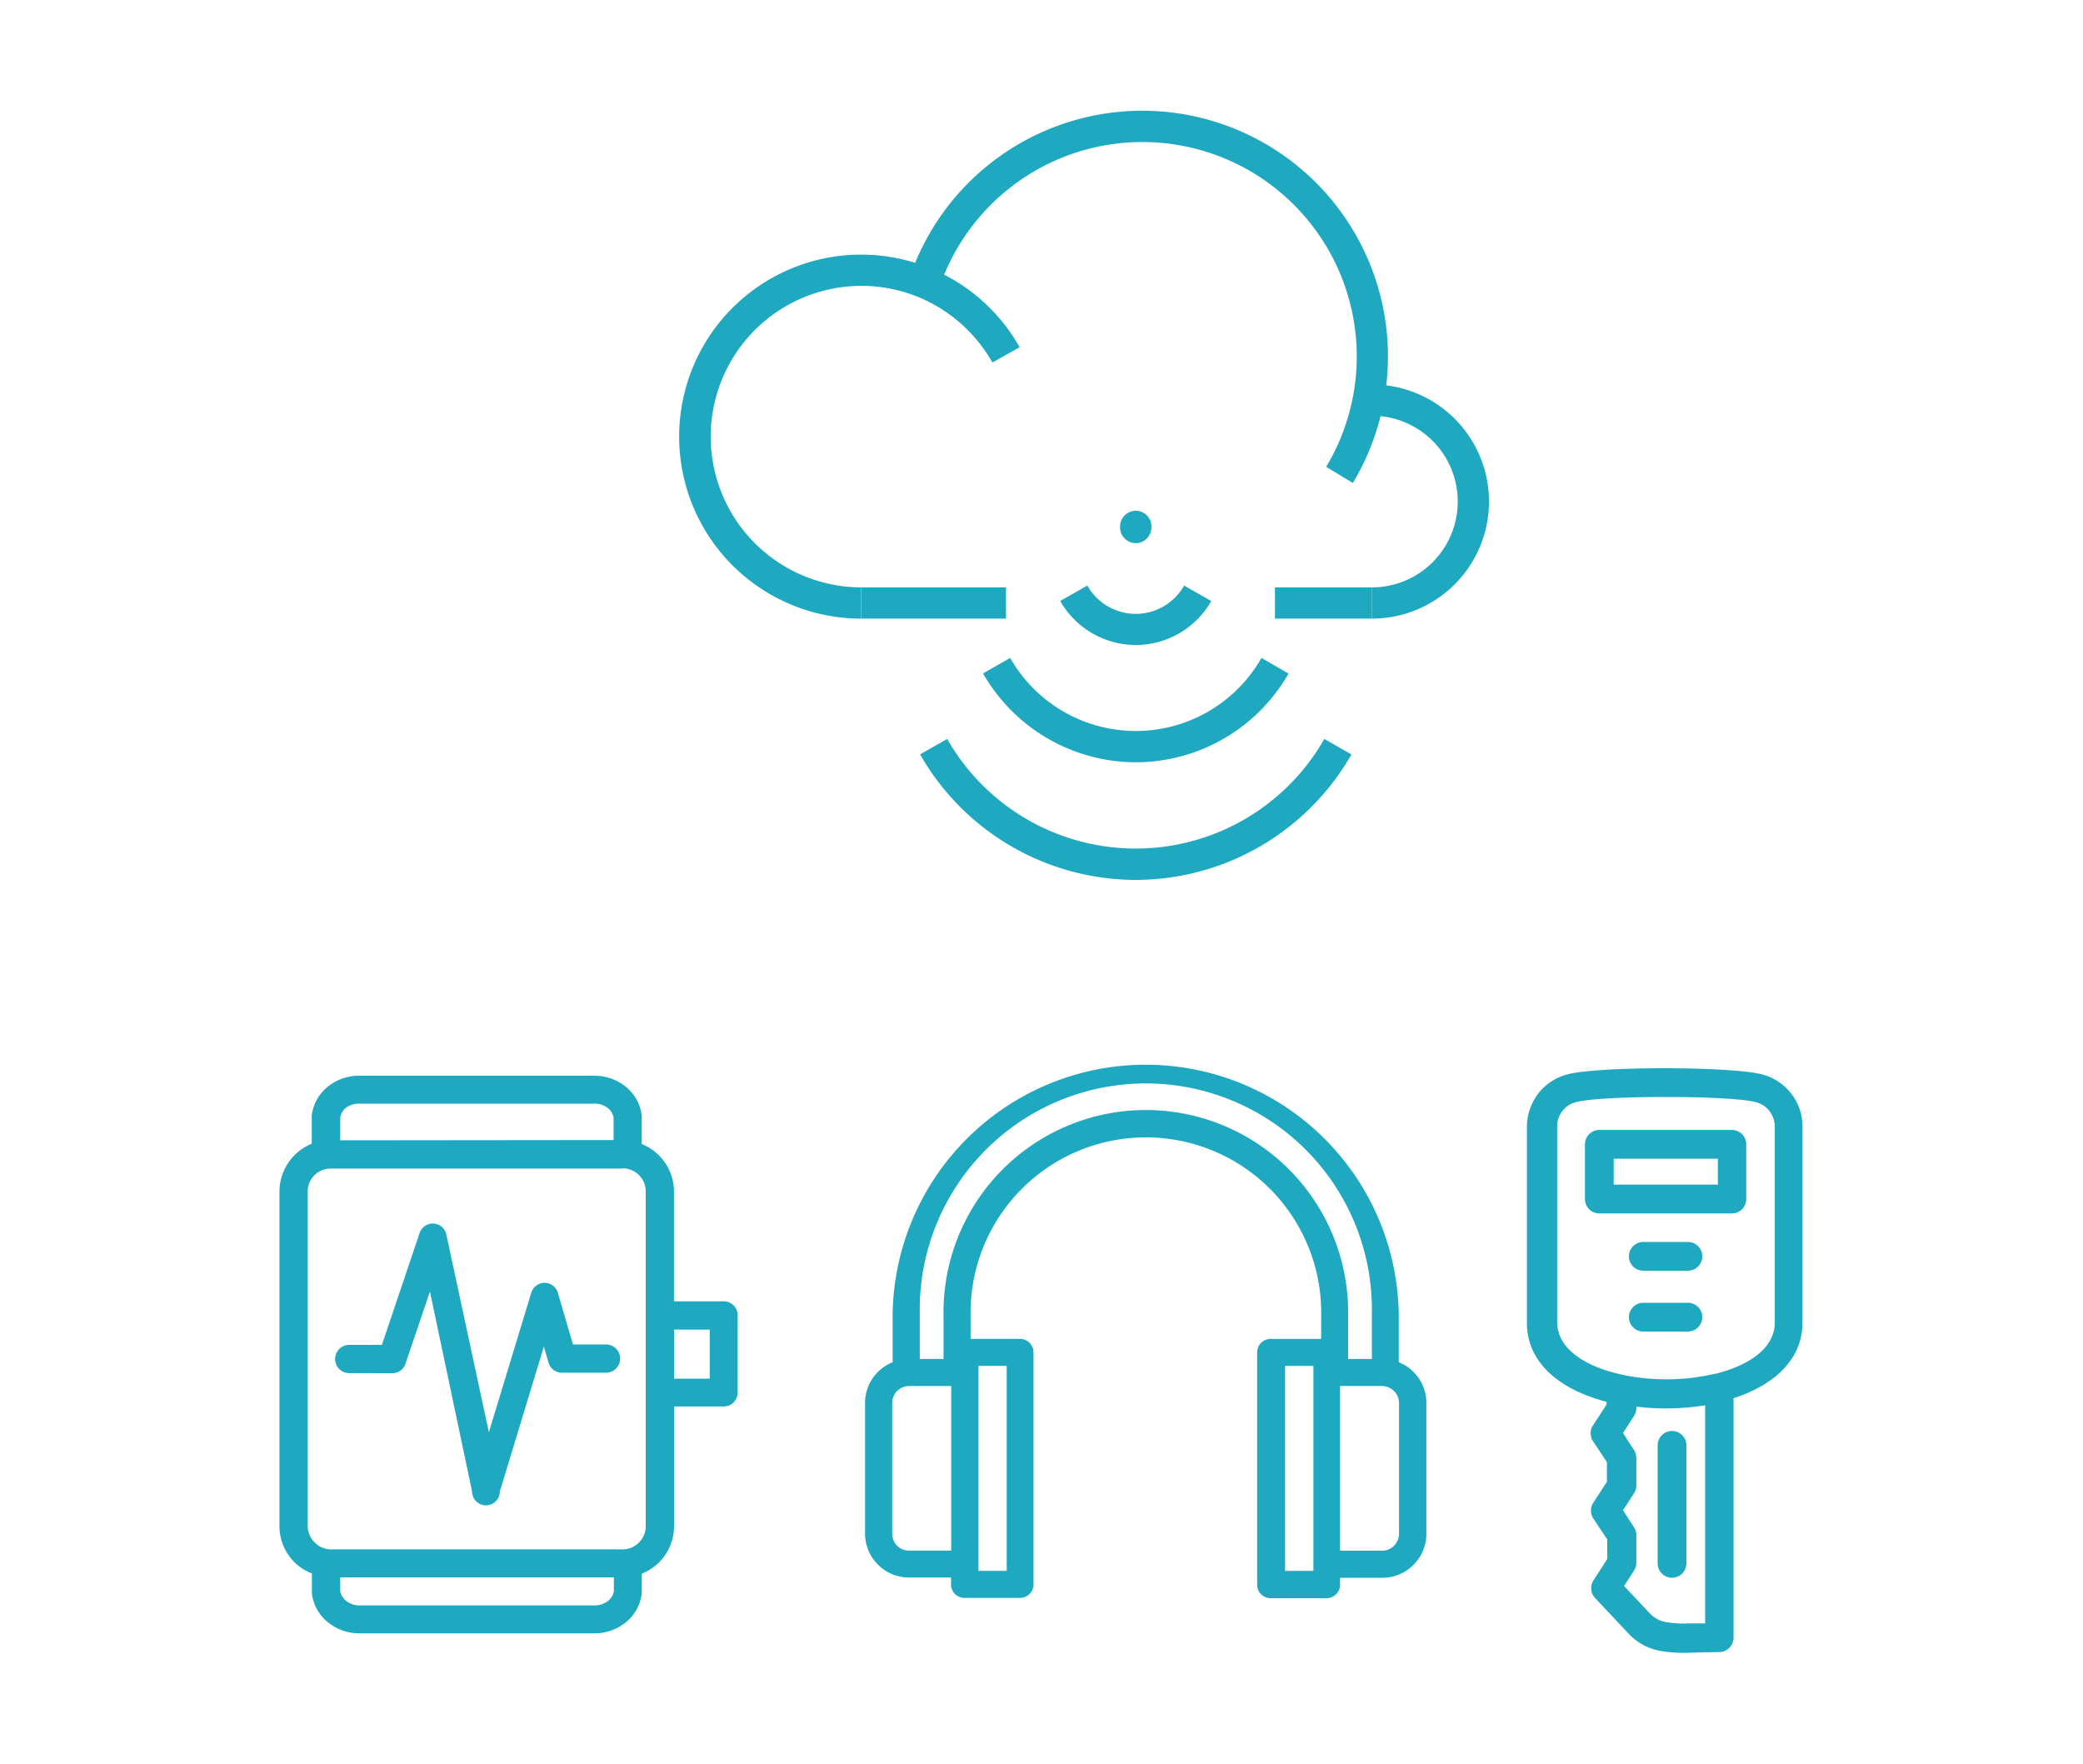 <?xml version="1.0" encoding="UTF-8"?> <svg xmlns="http://www.w3.org/2000/svg" id="レイヤー_1" data-name="レイヤー 1" viewBox="0 0 300 254"><defs><style>.cls-1,.cls-2{fill:#1ea9c1;}.cls-1{fill-rule:evenodd;}</style></defs><path class="cls-1" d="M137,199.61h-6.07a2.47,2.47,0,0,0-1.72.71h0a2.43,2.43,0,0,0-.71,1.72v18.84a2.46,2.46,0,0,0,.7,1.72h0a2.43,2.43,0,0,0,1.72.71H137V199.61Zm46.16-6.79h7.12v-3.27a25.25,25.25,0,1,0-50.49,0v3.27h7.12a1.94,1.94,0,0,1,1.94,1.94v33.42a1.94,1.94,0,0,1-1.94,1.94h-8a1.94,1.94,0,0,1-1.94-1.94v-1h-6.07a6.28,6.28,0,0,1-4.46-1.86h0a6.3,6.3,0,0,1-1.85-4.47V202.05a6.3,6.3,0,0,1,1.85-4.47h0a6.32,6.32,0,0,1,2.12-1.4v-7a36.45,36.45,0,0,1,72.89,0v7a6.22,6.22,0,0,1,2.12,1.4,6.3,6.3,0,0,1,1.86,4.47v18.84a6.3,6.3,0,0,1-1.86,4.47h0a6.27,6.27,0,0,1-4.47,1.86H193v1a1.94,1.94,0,0,1-1.94,1.94h-8a1.94,1.94,0,0,1-2-1.94V194.76a1.94,1.94,0,0,1,2-1.94Zm6,3.89h-4.08v29.52h4.08V196.71Zm5-1h3.42v-6.55a32.56,32.56,0,1,0-65.11,0v6.55h3.42v-6.17a29.14,29.14,0,1,1,58.27,0v6.17Zm5,3.89H193v23.72h6.06a2.38,2.38,0,0,0,1.72-.72h0a2.45,2.45,0,0,0,.71-1.73V202.05a2.46,2.46,0,0,0-2.44-2.44Zm-54.17-2.9h-4.07v29.52h4.07Z"></path><path class="cls-1" d="M247,197.87l.25-.07c4.73-1.22,8.36-3.69,8.36-7.34h0l0-28.18a3.39,3.39,0,0,0-.19-1.18,3.81,3.81,0,0,0-.55-1.06,3.37,3.37,0,0,0-.84-.8,3.76,3.76,0,0,0-1.11-.5c-1.77-.51-7.37-.76-13-.76s-11.23.25-13,.76a3.57,3.57,0,0,0-1.1.5,3.62,3.62,0,0,0-.82.79l0,0a3.45,3.45,0,0,0-.54,1h0a3.5,3.5,0,0,0-.19,1.19h0v28.18c0,3.79,3.92,6.31,8.93,7.48l.75.17a1.36,1.36,0,0,1,.29.06,31.65,31.65,0,0,0,5.79.53,30,30,0,0,0,6.82-.77l.26-.06ZM236.67,183a2.07,2.07,0,1,1,0-4.14h6.43a2.07,2.07,0,1,1,0,4.14Zm2.67-8.25h-9a2.07,2.07,0,0,1-2.07-2.07v-7.88a2.07,2.07,0,0,1,2.07-2.07h19.09a2.07,2.07,0,0,1,2.07,2.07v7.88a2.07,2.07,0,0,1-2.07,2.07Zm-6.93-4.15v-3.73h15v3.73Zm4.26,21.16a2.07,2.07,0,0,1,0-4.14h6.43a2.07,2.07,0,0,1,0,4.14Zm13,9.65v34.44a2.07,2.07,0,0,1-2.07,2.07h-.13l-4.17.09a18.7,18.7,0,0,1-4.38-.3,8.14,8.14,0,0,1-4.31-2.39l-4.88-5.18a2.07,2.07,0,0,1-.18-2.62l1.93-3V221.7l-2-3a2.09,2.09,0,0,1,0-2.3l1.95-3v-2.84l-2-3a2.07,2.07,0,0,1,0-2.29l1.95-3v-.39c-6.48-1.68-11.46-5.44-11.47-11.35V162.28h0a7.89,7.89,0,0,1,.41-2.5,7.81,7.81,0,0,1,1.18-2.23,7.24,7.24,0,0,1,1.81-1.72,7.56,7.56,0,0,1,2.3-1.07c2.16-.62,8.18-.92,14.13-.92s12,.31,14.16.92a7.8,7.8,0,0,1,2.3,1.07,7.39,7.39,0,0,1,1.83,1.74,7.47,7.47,0,0,1,1.18,2.23,7.82,7.82,0,0,1,.39,2.49v28.17h0c0,5.46-4.27,9.1-10.05,10.94Zm-14,1.18v.22h0a2,2,0,0,1-.34,1.12l-1.58,2.44,1.49,2.31a2.06,2.06,0,0,1,.43,1.26v4h0a2,2,0,0,1-.34,1.12l-1.58,2.44,1.49,2.3a2.07,2.07,0,0,1,.43,1.27v4h0a2,2,0,0,1-.34,1.12l-1.43,2.21,3.76,4a4.09,4.09,0,0,0,2.2,1.19,14.73,14.73,0,0,0,3.41.2l2.31,0V202.38a34.9,34.9,0,0,1-5.64.45,37.8,37.8,0,0,1-4.27-.25Zm3.07,5.56v17a2.07,2.07,0,1,0,4.14,0v-17a2.07,2.07,0,0,0-4.14,0Z"></path><path class="cls-1" d="M88.37,164.18v-3.24a2.27,2.27,0,0,0-.81-1.35,3.13,3.13,0,0,0-2-.65H51.75a3.1,3.1,0,0,0-2,.65A2.32,2.32,0,0,0,49,161v3.22ZM50.3,197.75a2,2,0,0,1,0-4.07H55l5.4-16a2,2,0,0,1,3.91.24l6.1,28.34,6.08-20a2,2,0,0,1,3.88,0l2.15,7.36h4.76a2,2,0,1,1,0,4.07H81a2,2,0,0,1-2-1.46l-.67-2.3-6.34,20.86a2,2,0,0,1-4,0L61.92,186l-3.47,10.24a2,2,0,0,1-2,1.52Zm-5.4-33v-4l0-.13a6.29,6.29,0,0,1,2.32-4.13,7.1,7.1,0,0,1,4.51-1.57H85.59a7.18,7.18,0,0,1,4.52,1.57,6.27,6.27,0,0,1,2.31,4.14v4.12a7.47,7.47,0,0,1,2.49,1.65,7.37,7.37,0,0,1,2.16,5.2v15.81h7.17a2,2,0,0,1,2,2v11.14a2,2,0,0,1-2,2H97.08v17.17A7.4,7.4,0,0,1,94.92,225a7.6,7.6,0,0,1-2.49,1.64v2.85a6.3,6.3,0,0,1-2.3,4.15,7.14,7.14,0,0,1-4.53,1.58H51.75a7.1,7.1,0,0,1-4.51-1.58,6.3,6.3,0,0,1-2.32-4.13l0-.14V226.6A7.48,7.48,0,0,1,42.42,225a7.35,7.35,0,0,1-2.17-5.21V171.56a7.46,7.46,0,0,1,4.65-6.85Zm52.18,26.73v7.06h5.14v-7.06Zm-8.71,35.68H49v2a2.31,2.31,0,0,0,.84,1.38,3.08,3.08,0,0,0,2,.66H85.59a3.11,3.11,0,0,0,2-.66,2.29,2.29,0,0,0,.82-1.36v-2Zm1.33-58.87H47.62a3.29,3.29,0,0,0-3.3,3.31v48.18a3.31,3.31,0,0,0,1,2.35,3.26,3.26,0,0,0,2.33,1H89.7A3.35,3.35,0,0,0,93,219.74V171.56a3.33,3.33,0,0,0-3.32-3.31Z"></path><path class="cls-2" d="M124,89.09A26.21,26.21,0,1,1,146.85,50l-3.92,2.21a21.88,21.88,0,0,0-10.68-9.44A21.71,21.71,0,1,0,124,84.59Z"></path><path class="cls-2" d="M194.82,69.54,191,67.23a30.88,30.88,0,1,0-55.73-25.78L131,40a35.38,35.38,0,1,1,63.85,29.54Z"></path><path class="cls-2" d="M197.59,89.09v-4.5a12.36,12.36,0,0,0,0-24.72v-4.5a16.86,16.86,0,0,1,0,33.72Z"></path><rect class="cls-2" x="183.62" y="84.59" width="13.97" height="4.5"></rect><rect class="cls-2" x="124.01" y="84.59" width="20.88" height="4.5"></rect><path class="cls-2" d="M163.58,92.89a12.57,12.57,0,0,1-10.89-6.34l3.91-2.22a8,8,0,0,0,13.94,0l3.91,2.23A12.55,12.55,0,0,1,163.58,92.89Z"></path><path class="cls-2" d="M163.58,109.78a25.4,25.4,0,0,1-22-12.8l3.91-2.23a20.82,20.82,0,0,0,36.19,0L185.58,97A25.38,25.38,0,0,1,163.58,109.78Z"></path><path class="cls-2" d="M163.58,126.72a35.83,35.83,0,0,1-31.07-18.08l3.91-2.22a31.25,31.25,0,0,0,54.31,0l3.91,2.23A35.84,35.84,0,0,1,163.58,126.72Z"></path><path class="cls-2" d="M163.57,78.22a2.23,2.23,0,0,1-1.59-.67,2.2,2.2,0,0,1-.66-1.58,2.26,2.26,0,1,1,4.51,0,2.3,2.3,0,0,1-1.39,2.08A2.32,2.32,0,0,1,163.57,78.22Z"></path></svg> 